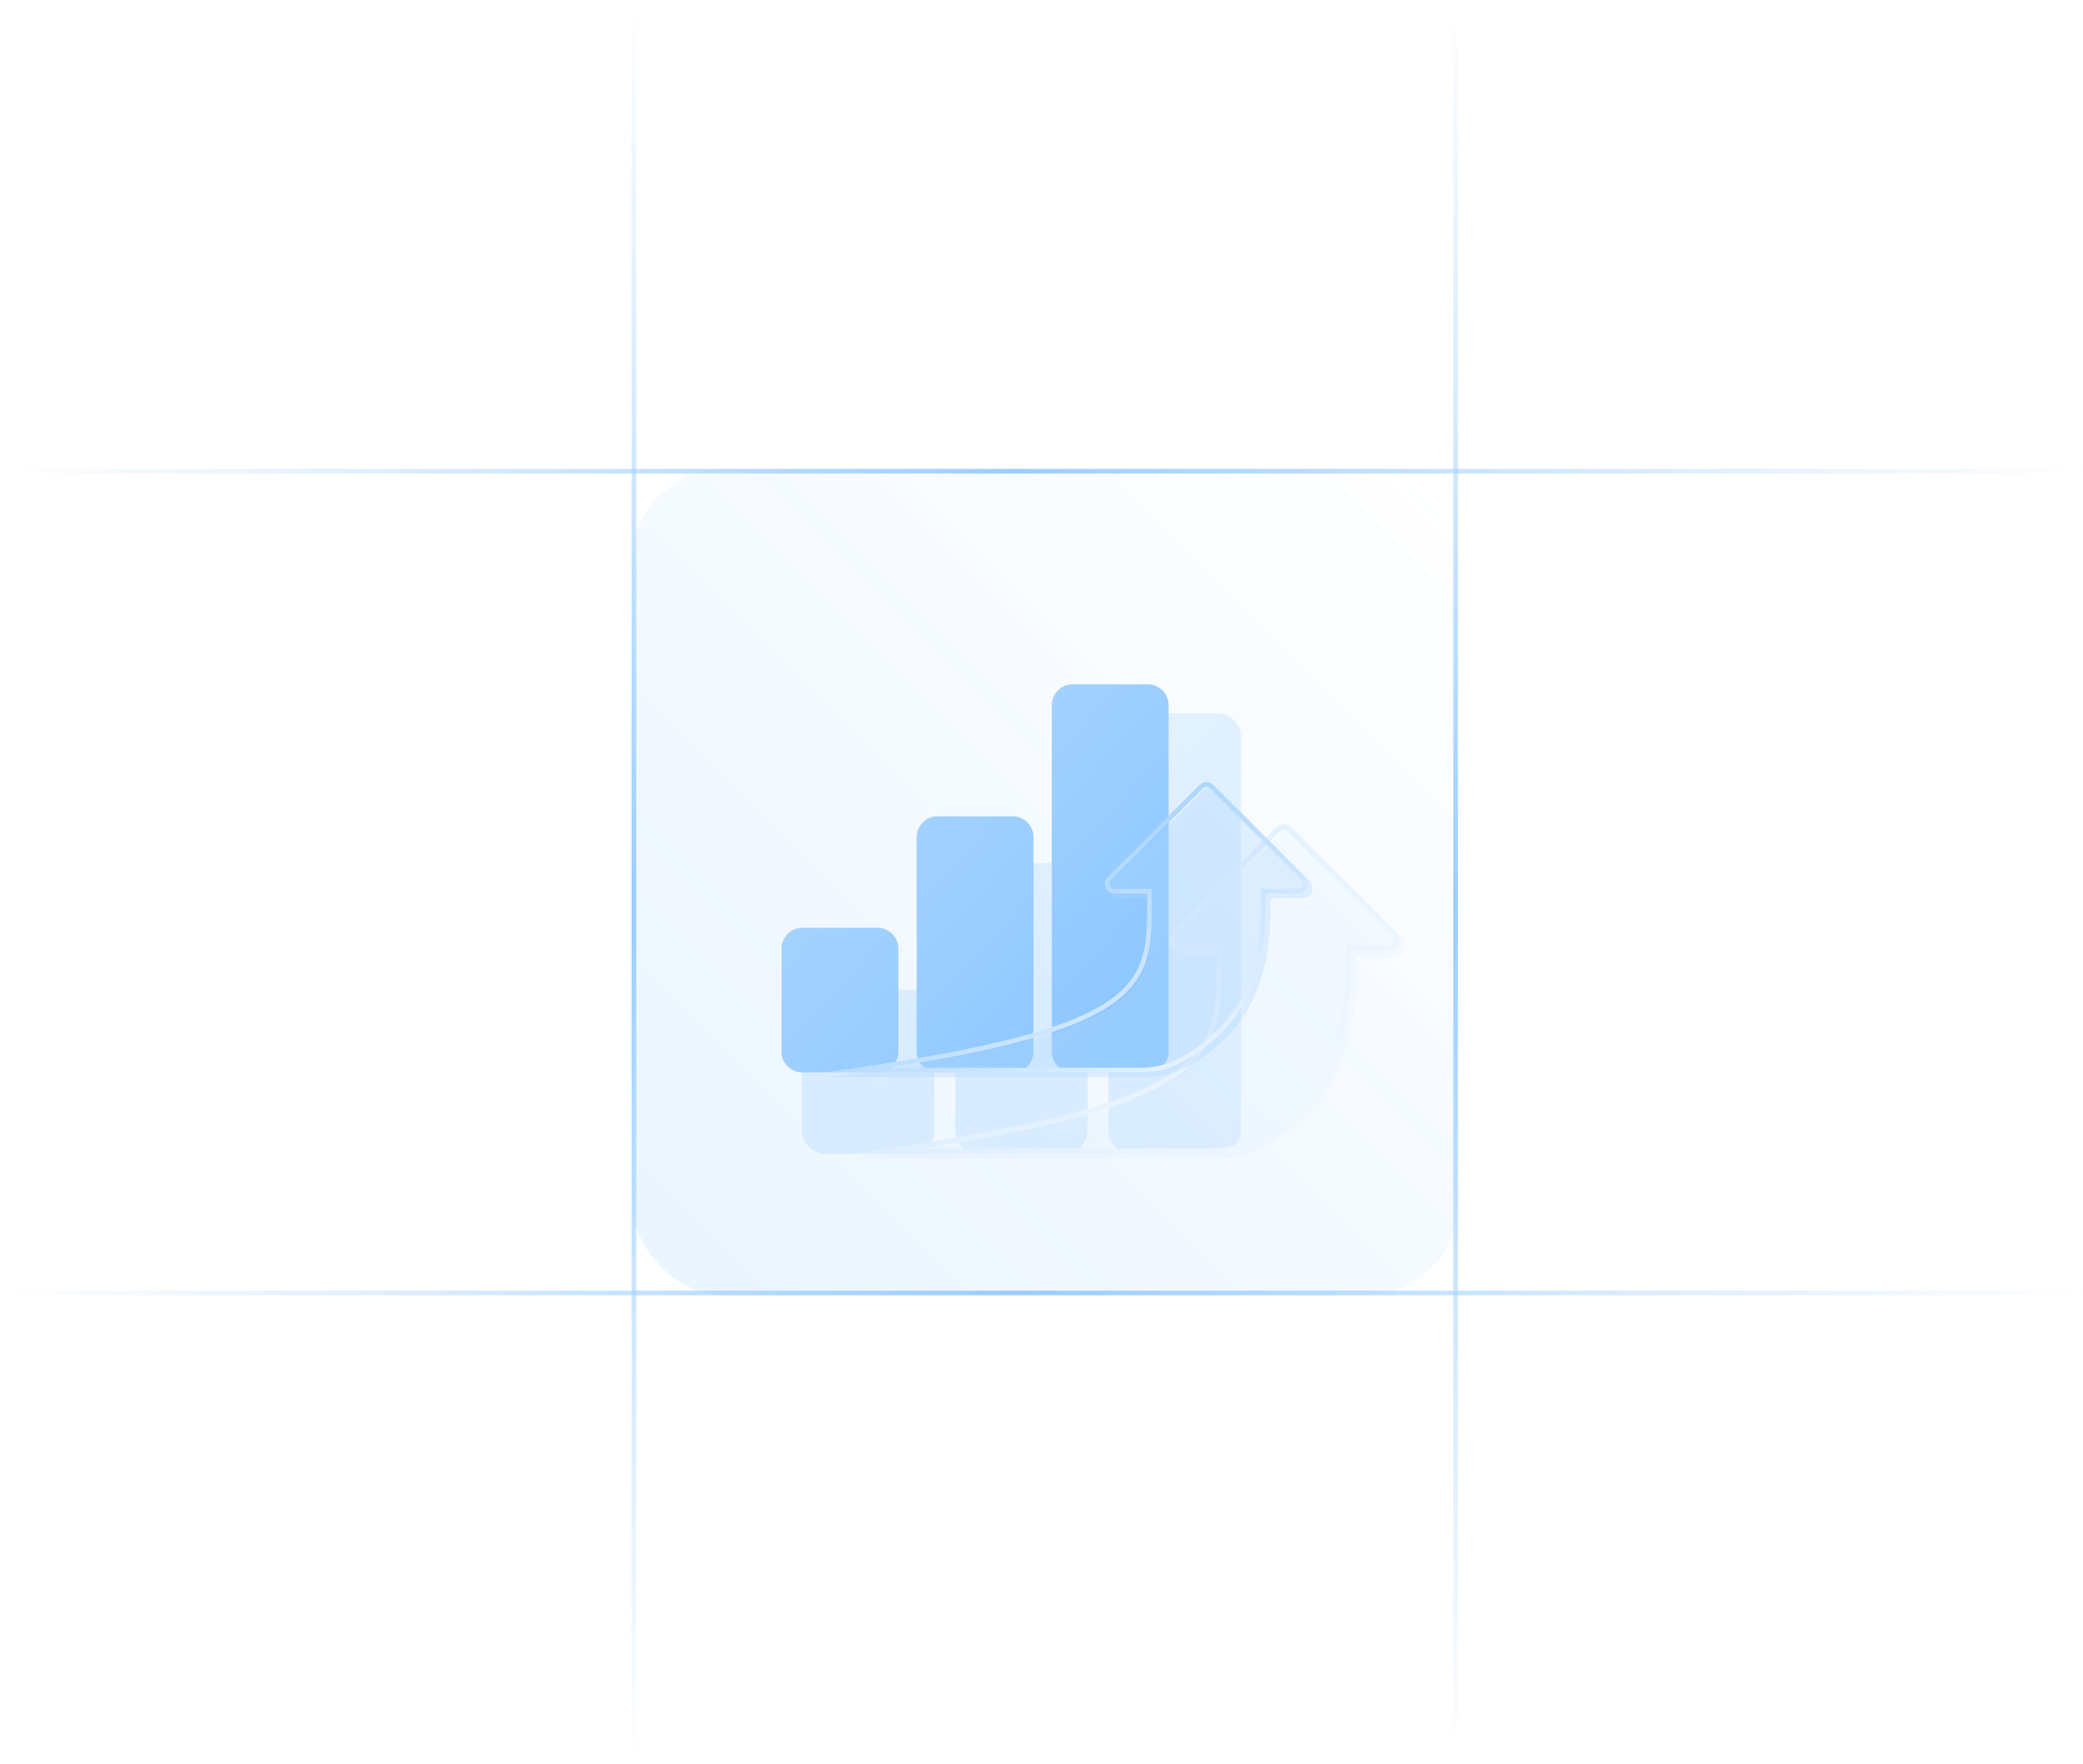 <svg width="640" height="542" viewBox="0 0 640 542" fill="none" xmlns="http://www.w3.org/2000/svg">
<g filter="url(#filter0_bd_16671_1789)">
<rect x="176.942" y="126.942" width="288.116" height="288.116" rx="32.373" fill="white" shape-rendering="crispEdges"/>
<g opacity="0.4" clip-path="url(#clip0_16671_1789)" filter="url(#filter1_b_16671_1789)">
<path d="M356.894 337.384H330.744C326.716 337.384 323.454 334.122 323.454 330.094V209.329C323.454 205.302 326.716 202.039 330.744 202.039H356.894C360.921 202.039 364.184 205.302 364.184 209.329V330.094C364.184 334.122 360.921 337.384 356.894 337.384ZM317.07 330.094V255.345C317.07 251.318 313.807 248.055 309.78 248.055H283.63C279.602 248.055 276.34 251.318 276.34 255.345V330.094C276.34 334.122 279.602 337.384 283.63 337.384H309.78C313.807 337.384 317.07 334.122 317.07 330.094ZM269.956 330.094V294.228C269.956 290.2 266.694 286.938 262.666 286.938H236.516C232.488 286.938 229.226 290.2 229.226 294.228V330.094C229.226 334.122 232.488 337.384 236.516 337.384H262.666C266.694 337.384 269.956 334.122 269.956 330.094Z" fill="url(#paint0_linear_16671_1789)"/>
<g filter="url(#filter2_bd_16671_1789)">
<path d="M411.759 269.113L379.804 237.159C378.46 235.814 376.285 235.814 374.941 237.159L342.986 269.113C340.821 271.278 342.352 274.984 345.418 274.984H356.705C356.705 306.183 359.978 321.76 243.719 337.377H354.903C364.177 337.377 373.002 332.252 379.9 326.065C398.769 309.722 398.075 285.269 398.044 274.984H409.332C412.393 274.984 413.929 271.278 411.764 269.113H411.759Z" fill="#ACD6FF" fill-opacity="0.32" shape-rendering="crispEdges"/>
</g>
<path d="M377.372 237.782C377.856 237.782 378.309 237.968 378.651 238.31L410.606 270.265C411.401 271.06 411.104 271.977 410.998 272.238C410.888 272.5 410.45 273.356 409.327 273.356H396.403V274.992L396.413 275.944C396.464 286.824 396.574 309.469 378.807 324.855C373.269 329.824 364.625 335.755 354.898 335.755H266.405C307.059 329.416 330.651 322.751 343.565 314.172C358.412 304.304 358.382 292.467 358.337 277.479C358.337 276.659 358.337 275.833 358.337 274.987V273.356H345.418C344.295 273.356 343.857 272.5 343.746 272.238C343.636 271.977 343.343 271.06 344.139 270.265L376.094 238.31C376.436 237.968 376.889 237.782 377.372 237.782ZM377.372 236.15C376.491 236.15 375.615 236.488 374.941 237.157L342.986 269.112C340.821 271.277 342.352 274.982 345.418 274.982H356.705C356.705 306.182 359.978 321.759 243.719 337.376H354.903C364.177 337.376 373.002 332.251 379.9 326.063C398.769 309.721 398.075 285.268 398.044 274.982H409.332C412.393 274.982 413.929 271.277 411.764 269.112L379.809 237.157C379.139 236.488 378.258 236.15 377.377 236.15H377.372Z" fill="url(#paint1_linear_16671_1789)"/>
</g>
</g>
<g filter="url(#filter3_b_16671_1789)">
<rect x="194.058" y="144.058" width="253.884" height="253.884" rx="28.526" fill="url(#paint2_linear_16671_1789)" fill-opacity="0.4"/>
<g clip-path="url(#clip1_16671_1789)">
<path d="M352.628 329.496H329.586C326.037 329.496 323.162 326.621 323.162 323.072V216.655C323.162 213.106 326.037 210.231 329.586 210.231H352.628C356.178 210.231 359.052 213.106 359.052 216.655V323.072C359.052 326.621 356.178 329.496 352.628 329.496ZM317.536 323.072V257.204C317.536 253.655 314.661 250.78 311.112 250.78H288.069C284.52 250.78 281.646 253.655 281.646 257.204V323.072C281.646 326.621 284.52 329.496 288.069 329.496H311.112C314.661 329.496 317.536 326.621 317.536 323.072ZM276.02 323.072V291.467C276.02 287.918 273.145 285.043 269.596 285.043H246.553C243.004 285.043 240.129 287.918 240.129 291.467V323.072C240.129 326.621 243.004 329.496 246.553 329.496H269.596C273.145 329.496 276.02 326.621 276.02 323.072Z" fill="url(#paint3_linear_16671_1789)"/>
<g filter="url(#filter4_bd_16671_1789)">
<path d="M400.975 269.337L372.817 241.179C371.633 239.995 369.716 239.995 368.532 241.179L340.374 269.337C338.466 271.245 339.814 274.51 342.516 274.51H352.463C352.463 302.003 355.346 315.729 252.9 329.491H350.875C359.046 329.491 366.823 324.975 372.901 319.522C389.529 305.122 388.917 283.574 388.89 274.51H398.837C401.534 274.51 402.887 271.245 400.98 269.337H400.975Z" fill="#ACD6FF" fill-opacity="0.32" shape-rendering="crispEdges"/>
</g>
<path d="M370.674 241.728C371.1 241.728 371.499 241.893 371.801 242.194L399.959 270.352C400.66 271.053 400.398 271.861 400.305 272.091C400.208 272.322 399.822 273.076 398.832 273.076H387.444V274.518L387.453 275.357C387.497 284.944 387.595 304.899 371.939 318.457C367.059 322.835 359.441 328.061 350.87 328.061H272.891C308.715 322.476 329.504 316.602 340.884 309.042C353.967 300.347 353.94 289.917 353.9 276.71C353.9 275.987 353.9 275.259 353.9 274.514V273.076H342.516C341.527 273.076 341.141 272.322 341.043 272.091C340.946 271.861 340.688 271.053 341.389 270.352L369.548 242.194C369.849 241.893 370.248 241.728 370.674 241.728ZM370.674 240.291C369.898 240.291 369.126 240.588 368.532 241.178L340.374 269.336C338.466 271.244 339.814 274.509 342.516 274.509H352.463C352.463 302.002 355.346 315.728 252.9 329.49H350.875C359.046 329.49 366.823 324.974 372.901 319.521C389.529 305.121 388.917 283.573 388.89 274.509H398.837C401.534 274.509 402.887 271.244 400.98 269.336L372.822 241.178C372.232 240.588 371.455 240.291 370.679 240.291H370.674Z" fill="url(#paint4_linear_16671_1789)"/>
</g>
</g>
<line x1="194.771" y1="-3.11731e-08" x2="194.771" y2="542" stroke="url(#paint5_linear_16671_1789)" stroke-width="1.426"/>
<line x1="447.229" y1="-3.11731e-08" x2="447.229" y2="542" stroke="url(#paint6_linear_16671_1789)" stroke-width="1.426"/>
<line x1="641.921" y1="144.771" x2="0.079" y2="144.771" stroke="url(#paint7_linear_16671_1789)" stroke-width="1.426"/>
<line x1="641.921" y1="397.229" x2="0.079" y2="397.229" stroke="url(#paint8_linear_16671_1789)" stroke-width="1.426"/>
<defs>
<filter id="filter0_bd_16671_1789" x="125.595" y="75.595" width="425.042" height="425.043" filterUnits="userSpaceOnUse" color-interpolation-filters="sRGB">
<feFlood flood-opacity="0" result="BackgroundImageFix"/>
<feGaussianBlur in="BackgroundImageFix" stdDeviation="3.237"/>
<feComposite in2="SourceAlpha" operator="in" result="effect1_backgroundBlur_16671_1789"/>
<feColorMatrix in="SourceAlpha" type="matrix" values="0 0 0 0 0 0 0 0 0 0 0 0 0 0 0 0 0 0 127 0" result="hardAlpha"/>
<feOffset dx="17.116" dy="17.116"/>
<feGaussianBlur stdDeviation="34.232"/>
<feComposite in2="hardAlpha" operator="out"/>
<feColorMatrix type="matrix" values="0 0 0 0 0.675 0 0 0 0 0.839 0 0 0 0 1 0 0 0 0.4 0"/>
<feBlend mode="normal" in2="effect1_backgroundBlur_16671_1789" result="effect2_dropShadow_16671_1789"/>
<feBlend mode="normal" in="SourceGraphic" in2="effect2_dropShadow_16671_1789" result="shape"/>
</filter>
<filter id="filter1_b_16671_1789" x="202.64" y="152.639" width="236.721" height="236.721" filterUnits="userSpaceOnUse" color-interpolation-filters="sRGB">
<feFlood flood-opacity="0" result="BackgroundImageFix"/>
<feGaussianBlur in="BackgroundImageFix" stdDeviation="8.194"/>
<feComposite in2="SourceAlpha" operator="in" result="effect1_backgroundBlur_16671_1789"/>
<feBlend mode="normal" in="SourceGraphic" in2="effect1_backgroundBlur_16671_1789" result="shape"/>
</filter>
<filter id="filter2_bd_16671_1789" x="210.504" y="202.936" width="235.486" height="167.655" filterUnits="userSpaceOnUse" color-interpolation-filters="sRGB">
<feFlood flood-opacity="0" result="BackgroundImageFix"/>
<feGaussianBlur in="BackgroundImageFix" stdDeviation="16.607"/>
<feComposite in2="SourceAlpha" operator="in" result="effect1_backgroundBlur_16671_1789"/>
<feColorMatrix in="SourceAlpha" type="matrix" values="0 0 0 0 0 0 0 0 0 0 0 0 0 0 0 0 0 0 127 0" result="hardAlpha"/>
<feOffset dx="1.661" dy="1.661"/>
<feGaussianBlur stdDeviation="4.152"/>
<feComposite in2="hardAlpha" operator="out"/>
<feColorMatrix type="matrix" values="0 0 0 0 0.329 0 0 0 0 0.668 0 0 0 0 1 0 0 0 0.56 0"/>
<feBlend mode="normal" in2="effect1_backgroundBlur_16671_1789" result="effect2_dropShadow_16671_1789"/>
<feBlend mode="normal" in="SourceGraphic" in2="effect2_dropShadow_16671_1789" result="shape"/>
</filter>
<filter id="filter3_b_16671_1789" x="188.353" y="138.352" width="265.295" height="265.294" filterUnits="userSpaceOnUse" color-interpolation-filters="sRGB">
<feFlood flood-opacity="0" result="BackgroundImageFix"/>
<feGaussianBlur in="BackgroundImageFix" stdDeviation="2.853"/>
<feComposite in2="SourceAlpha" operator="in" result="effect1_backgroundBlur_16671_1789"/>
<feBlend mode="normal" in="SourceGraphic" in2="effect1_backgroundBlur_16671_1789" result="shape"/>
</filter>
<filter id="filter4_bd_16671_1789" x="223.632" y="211.023" width="207.508" height="147.736" filterUnits="userSpaceOnUse" color-interpolation-filters="sRGB">
<feFlood flood-opacity="0" result="BackgroundImageFix"/>
<feGaussianBlur in="BackgroundImageFix" stdDeviation="14.634"/>
<feComposite in2="SourceAlpha" operator="in" result="effect1_backgroundBlur_16671_1789"/>
<feColorMatrix in="SourceAlpha" type="matrix" values="0 0 0 0 0 0 0 0 0 0 0 0 0 0 0 0 0 0 127 0" result="hardAlpha"/>
<feOffset dx="1.463" dy="1.463"/>
<feGaussianBlur stdDeviation="3.659"/>
<feComposite in2="hardAlpha" operator="out"/>
<feColorMatrix type="matrix" values="0 0 0 0 0.329 0 0 0 0 0.668 0 0 0 0 1 0 0 0 0.56 0"/>
<feBlend mode="normal" in2="effect1_backgroundBlur_16671_1789" result="effect2_dropShadow_16671_1789"/>
<feBlend mode="normal" in="SourceGraphic" in2="effect2_dropShadow_16671_1789" result="shape"/>
</filter>
<linearGradient id="paint0_linear_16671_1789" x1="249.112" y1="218.716" x2="350.886" y2="313.667" gradientUnits="userSpaceOnUse">
<stop stop-color="#ACD6FF"/>
<stop offset="1" stop-color="#8DC7FF"/>
</linearGradient>
<linearGradient id="paint1_linear_16671_1789" x1="268.63" y1="248.623" x2="337.913" y2="356.887" gradientUnits="userSpaceOnUse">
<stop stop-color="#8AC5FF"/>
<stop offset="1" stop-color="#E6F2FF"/>
</linearGradient>
<linearGradient id="paint2_linear_16671_1789" x1="447.942" y1="144.058" x2="194.058" y2="397.942" gradientUnits="userSpaceOnUse">
<stop stop-color="white"/>
<stop offset="1" stop-color="#CBE5FF"/>
</linearGradient>
<linearGradient id="paint3_linear_16671_1789" x1="257.653" y1="224.927" x2="347.334" y2="308.597" gradientUnits="userSpaceOnUse">
<stop stop-color="#ACD6FF"/>
<stop offset="1" stop-color="#8DC7FF"/>
</linearGradient>
<linearGradient id="paint4_linear_16671_1789" x1="274.852" y1="251.282" x2="335.903" y2="346.683" gradientUnits="userSpaceOnUse">
<stop stop-color="#8AC5FF"/>
<stop offset="1" stop-color="#E6F2FF"/>
</linearGradient>
<linearGradient id="paint5_linear_16671_1789" x1="193.558" y1="2.18557e-08" x2="193.558" y2="542" gradientUnits="userSpaceOnUse">
<stop stop-color="#ACD6FF" stop-opacity="0"/>
<stop offset="0.515" stop-color="#9BCEFF"/>
<stop offset="1" stop-color="#ACD6FF" stop-opacity="0"/>
</linearGradient>
<linearGradient id="paint6_linear_16671_1789" x1="446.016" y1="2.18557e-08" x2="446.016" y2="542" gradientUnits="userSpaceOnUse">
<stop stop-color="#ACD6FF" stop-opacity="0"/>
<stop offset="0.515" stop-color="#9BCEFF"/>
<stop offset="1" stop-color="#ACD6FF" stop-opacity="0"/>
</linearGradient>
<linearGradient id="paint7_linear_16671_1789" x1="641.921" y1="143.558" x2="0.079" y2="143.558" gradientUnits="userSpaceOnUse">
<stop stop-color="#ACD6FF" stop-opacity="0"/>
<stop offset="0.515" stop-color="#9BCEFF"/>
<stop offset="1" stop-color="#ACD6FF" stop-opacity="0"/>
</linearGradient>
<linearGradient id="paint8_linear_16671_1789" x1="641.921" y1="396.016" x2="0.079" y2="396.016" gradientUnits="userSpaceOnUse">
<stop stop-color="#ACD6FF" stop-opacity="0"/>
<stop offset="0.515" stop-color="#9BCEFF"/>
<stop offset="1" stop-color="#ACD6FF" stop-opacity="0"/>
</linearGradient>
<clipPath id="clip0_16671_1789">
<rect width="203.947" height="203.947" fill="white" transform="translate(219.027 169.026)"/>
</clipPath>
<clipPath id="clip1_16671_1789">
<rect width="179.716" height="179.716" fill="white" transform="translate(231.142 181.142)"/>
</clipPath>
</defs>
</svg>
